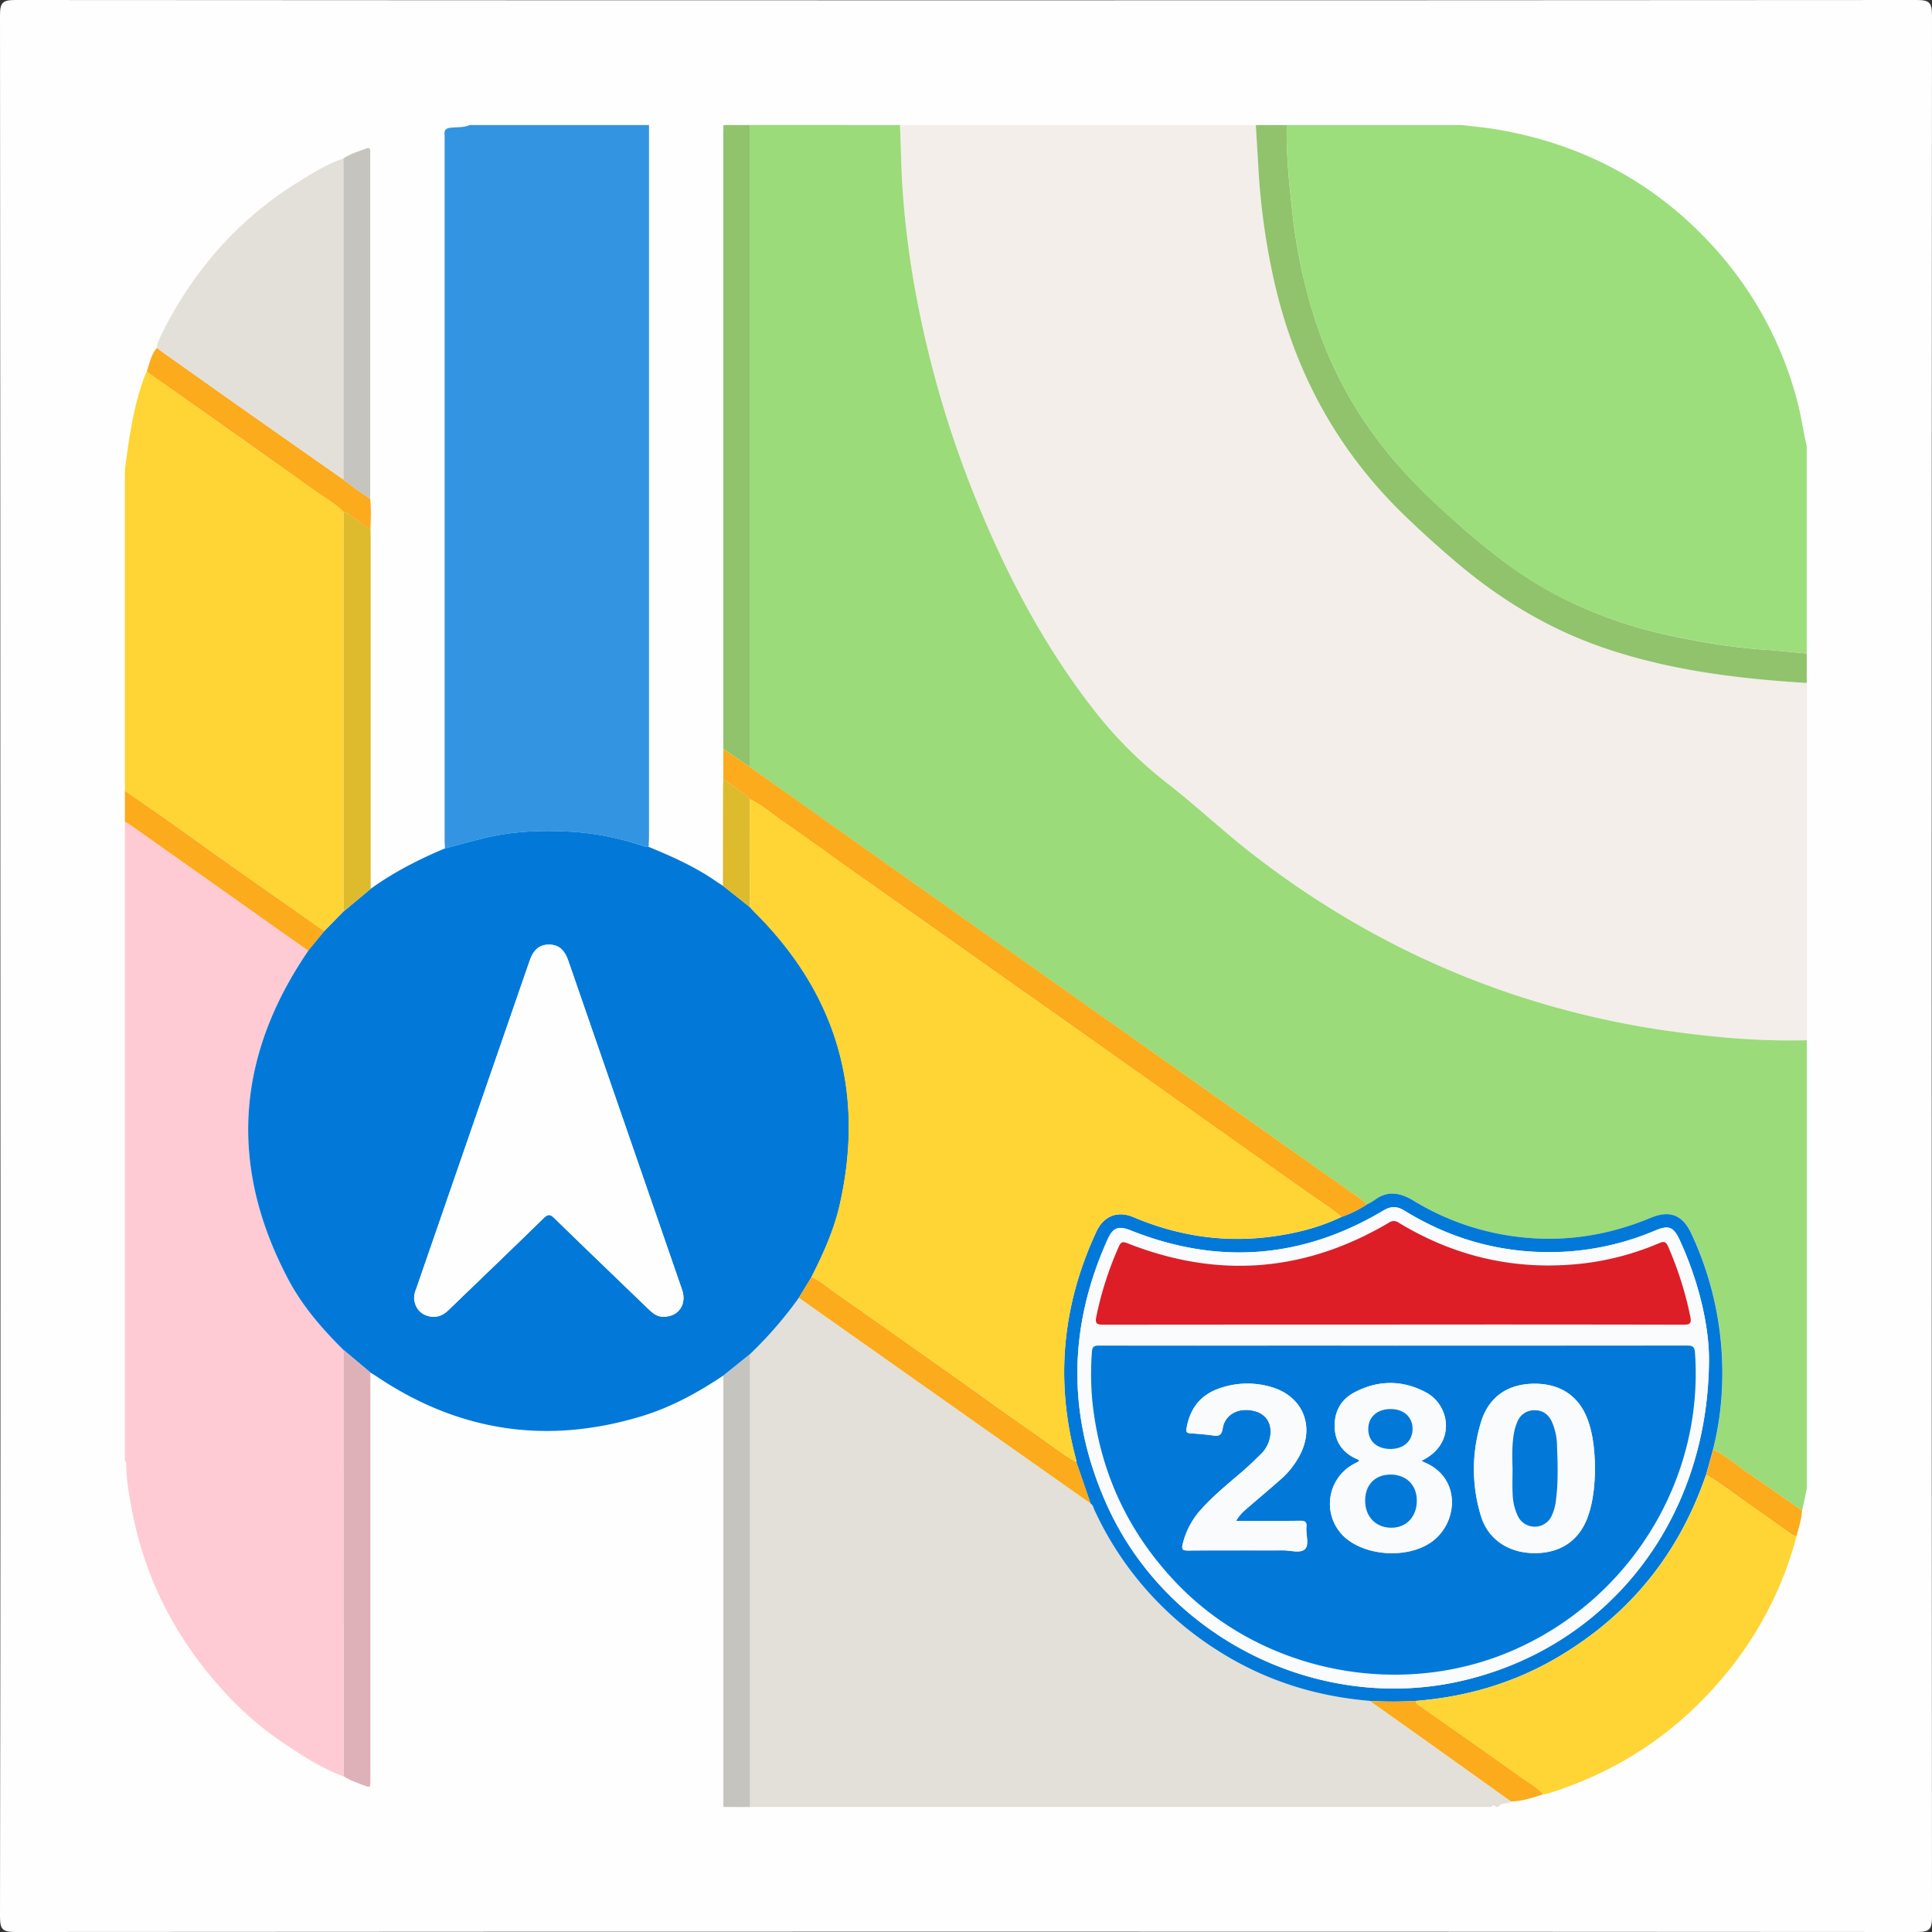 <svg xmlns="http://www.w3.org/2000/svg" viewBox="0 0 1000 1000"><rect x="0" y="0" width="1000" height="1000" fill="#333333" stroke="none"/><defs><style>.cls-1{fill:#fefefe;}.cls-2{fill:#f3eeea;}.cls-3{fill:#9bdb79;}.cls-4{fill:#e3e0d9;}.cls-5{fill:#9cde7b;}.cls-6{fill:#3394e2;}.cls-7{fill:#fecbd4;}.cls-8{fill:#fed534;}.cls-9{fill:#90c36c;}.cls-10{fill:#c6c4be;}.cls-11{fill:#fbab1b;}.cls-12{fill:#0279d9;}.cls-13{fill:#deb1b9;}.cls-14{fill:#deba2d;}.cls-15{fill:#f9fbfd;}.cls-16{fill:#dd1e27;}</style></defs><g id="Layer_2" data-name="Layer 2"><g id="Layer_1-2" data-name="Layer 1"><path class="cls-1" d="M.19,499Q.19,253.52,0,8C0,1.31,1.31,0,8,0Q500,.32,992,0c6.68,0,8,1.31,8,8q-.32,492,0,984c0,6.68-1.31,8-8,8q-492-.32-984,0c-6.69,0-8-1.31-8-8Q.36,745.51.19,499Z"></path><path class="cls-2" d="M465.82,64.72H650.08c.46,7.59.94,15.18,1.37,22.77a357.32,357.32,0,0,0,8.12,58c10.5,46.57,32.29,86.9,66.51,120.35q14.13,13.8,29.31,26.47c22.42,18.83,47.15,33.58,75,43.07,34,11.6,69.23,15.92,104.85,18.11v185c-23.48.63-46.8-1.37-70-4.59a456.58,456.58,0,0,1-77.8-17.77c-50.62-16.35-96.72-41.18-138.74-73.71-15.29-11.84-29.33-25.18-44.59-37A216.85,216.85,0,0,1,565.6,366.7c-24.94-32.11-43.74-67.68-59.17-105.13a548.58,548.58,0,0,1-31.7-105.88,472.29,472.29,0,0,1-7.58-58C466.43,86.67,466.3,75.69,465.82,64.72Z"></path><path class="cls-3" d="M465.82,64.72c.48,11,.61,22,1.33,32.92a472.29,472.29,0,0,0,7.58,58.05,548.58,548.58,0,0,0,31.7,105.88c15.43,37.45,34.23,73,59.17,105.13a216.85,216.85,0,0,0,38.46,38.66c15.26,11.84,29.3,25.18,44.59,37,42,32.53,88.12,57.36,138.74,73.71a456.58,456.58,0,0,0,77.8,17.77c23.2,3.22,46.52,5.22,70,4.59V770.6l-2.43,11.3c-9.36-6.55-18.67-13.17-28.11-19.6-5.94-4-11.39-8.83-17.87-12.08a158.59,158.59,0,0,0,4.64-32.56,169.93,169.93,0,0,0-15.91-79.15c-4.47-9.64-11.13-12.26-20.94-8.18-24,10-48.78,13.27-74.5,9.06a134.09,134.09,0,0,1-48.26-17.87c-6.87-4.16-13.54-5.55-20.44-.21a27.13,27.13,0,0,1-3.79,2.08c-2.91-2.94-6.49-5-9.83-7.35q-59.28-41.94-118.62-83.8-67.43-47.67-134.82-95.39Q416.23,417,388.2,397q0-166.16,0-332.32Z"></path><path class="cls-4" d="M772,935.28H388.19q0-117.19,0-234.38a206.32,206.32,0,0,0,25.32-29.19l87.06,61.41,64,45.1c1.31.7,1.43,2.16,2,3.3a170,170,0,0,0,63,72.25C653.7,869.43,680.34,878,709,880.37q17.72,12.58,35.43,25.17,18.85,13.43,37.68,26.93c-1.82,1.77-5.13.08-6.54,2.81h-1.45C773.41,934.32,772.68,934.34,772,935.28Z"></path><path class="cls-5" d="M666,64.72h90.68c6.19.77,12.42,1.29,18.56,2.35,43.44,7.48,80.49,26.93,110.51,59.41a189.76,189.76,0,0,1,44.59,81.46c2,7.56,3,15.31,4.81,22.91V338.22c-8-.72-16-1.59-24-2.13a293.23,293.23,0,0,1-30.32-3.91C862.72,329,844.8,324.8,827.63,318a211.09,211.09,0,0,1-43.92-23.38,354,354,0,0,1-30.3-24.46c-12.83-11.37-25-23.25-35.85-36.61A211.06,211.06,0,0,1,681.21,167a279.27,279.27,0,0,1-12.38-58C667.21,94.24,665.77,79.54,666,64.72Z"></path><path class="cls-6" d="M243.1,64.72H336c0,1.57,0,3.14,0,4.71V433.67c0,1.57-.08,3.14-.12,4.71a12.66,12.66,0,0,1-2.49-.32A140.89,140.89,0,0,0,296,430.54c-15.12-.89-30.3-.41-45.16,3.21-6.87,1.68-13.69,3.58-20.53,5.37-.06-1.44-.17-2.89-.17-4.34q0-181.8,0-363.62a6.48,6.48,0,0,0,0-1.08c-.37-2.67.52-3.78,3.46-4C236.76,65.74,240.08,66.1,243.1,64.72Z"></path><path class="cls-7" d="M177.72,919.4c-11-4-20.66-10.31-30.28-16.73A167.71,167.71,0,0,1,120,879.85c-26.84-27.78-44.64-60.43-51.79-98.61-1.44-7.67-2.81-15.35-2.88-23.19a2.25,2.25,0,0,0-.7-2V425.28a24.52,24.52,0,0,1,2.18,1.24l92.75,65.54c-.93,1.4-1.87,2.8-2.79,4.21q-52.52,80.65-7.61,165.81c7.33,13.88,17.55,25.66,28.67,36.66l0,215.59C177.8,916,177.75,917.71,177.72,919.4Z"></path><path class="cls-8" d="M64.64,409.32V243.18c1-6.86,1.74-13.75,3-20.57,1.87-10.61,4.27-21.1,8.52-31.06.11,1.28,1.19,1.76,2,2.37q42.47,30,84.91,60.09c5,3.54,10.42,6.48,14.75,10.91v206.8l-10,10.23c-13.28-9.32-26.59-18.6-39.85-28-13-9.23-26-18.56-39.08-27.79C80.85,420.51,72.73,414.94,64.64,409.32Z"></path><path class="cls-1" d="M335.8,438.38c0-1.57.12-3.14.12-4.71V69.43c0-1.57,0-3.14,0-4.71h38.45c0,1.57-.06,3.14-.06,4.71q0,92.25,0,184.49,0,66.87,0,133.75,0,7.9,0,15.82c0,1.44-.12,2.88-.13,4.33q0,25.32-.07,50.66c-1.41-.92-2.83-1.8-4.21-2.75C359.35,448.46,347.67,443.24,335.8,438.38Z"></path><path class="cls-9" d="M666,64.72c-.27,14.82,1.17,29.52,2.79,44.24a279.27,279.27,0,0,0,12.38,58,211.06,211.06,0,0,0,36.35,66.54c10.8,13.36,23,25.24,35.85,36.61a354,354,0,0,0,30.3,24.46A211.09,211.09,0,0,0,827.63,318c17.17,6.84,35.09,11.05,53.22,14.22a293.23,293.23,0,0,0,30.32,3.91c8,.54,16,1.41,24,2.13v15.24c-35.62-2.19-70.85-6.51-104.85-18.11-27.8-9.49-52.53-24.24-75-43.07q-15.14-12.7-29.31-26.47c-34.22-33.45-56-73.78-66.51-120.35a357.32,357.32,0,0,1-8.12-58c-.43-7.59-.91-15.18-1.37-22.77Z"></path><path class="cls-9" d="M374.39,387.67q0-66.89,0-133.75,0-92.25,0-184.49c0-1.57,0-3.14.06-4.71h13.78q0,166.16,0,332.32Z"></path><path class="cls-10" d="M374.41,935.28q0-99.71,0-199.4V712l13.8-11.06q0,117.2,0,234.38Z"></path><path class="cls-11" d="M64.64,409.32c8.09,5.62,16.21,11.19,24.26,16.88,13,9.23,26,18.56,39.08,27.79,13.26,9.36,26.57,18.64,39.85,28l-8.26,10.11L66.82,426.52a24.52,24.52,0,0,0-2.18-1.24Z"></path><path class="cls-1" d="M772,935.28c.72-.94,1.45-1,2.18,0Z"></path><path class="cls-12" d="M709,880.37c-28.68-2.39-55.32-10.94-79.54-26.6a170,170,0,0,1-63-72.25c-.54-1.14-.66-2.6-2-3.3q-3.67-10.68-7.36-21.37a9.63,9.63,0,0,0-.16-1.43c-10.92-40.6-7.17-79.89,10.53-117.93,3.77-8.1,11-11,19.22-7.48,23.1,9.76,47,13.41,71.93,10,12.36-1.68,24.37-4.69,35.67-10.13a59.84,59.84,0,0,0,13.21-6.5,27.13,27.13,0,0,0,3.79-2.08c6.9-5.34,13.57-3.95,20.44.21a134.09,134.09,0,0,0,48.26,17.87c25.72,4.21,50.5.93,74.5-9.06,9.81-4.08,16.47-1.46,20.94,8.18a169.93,169.93,0,0,1,15.91,79.15,157.92,157.92,0,0,1-4.65,32.56q-1.8,6.56-3.61,13.09c-.33.9-.68,1.8-1,2.71q-21.33,59.57-75.8,91.75c-22.73,13.39-47.41,20.58-73.65,22.64A199.19,199.19,0,0,1,709,880.37ZM884.57,703.55c0-17.08-5.11-39.87-15.12-61.57-3.24-7-5.7-8-12.79-5a140.31,140.31,0,0,1-48.1,11c-29.43,1.33-56.7-5.93-81.75-21.4-3.74-2.3-6.94-2.32-10.74,0Q653.4,663.94,585.5,636.94c-6.67-2.65-9.4-1.71-12.32,4.81-20.61,45.92-20.77,91.93,0,137.77,30.83,67.92,108.06,106.63,181,91C830.72,854.09,884.26,788.32,884.57,703.55Z"></path><path class="cls-11" d="M707.58,623.39a59.84,59.84,0,0,1-13.21,6.5c-5.23-4.45-11-8.1-16.62-12q-41.31-29.16-82.56-58.44-39.51-28-79.07-55.86-36.74-25.95-73.49-51.86c-12.38-8.76-24.62-17.74-37.1-26.35-5.73-3.95-11-8.64-17.31-11.67-4.11-4.06-9.06-7-13.82-10.18q0-7.91,0-15.81L388.2,397q28.05,19.9,56.11,39.81,67.4,47.72,134.82,95.39,59.31,41.91,118.62,83.8C701.09,618.4,704.67,620.45,707.58,623.39Z"></path><path class="cls-11" d="M883.16,763.31q1.82-6.54,3.61-13.09c6.49,3.25,11.94,8,17.88,12.08,9.44,6.43,18.75,13.05,28.11,19.6-.33,4.59-1.8,8.92-2.89,13.35a14,14,0,0,1-2.62-1.15c-6.8-4.77-13.51-9.68-20.35-14.39C899,774.26,891.42,768.27,883.16,763.31Z"></path><path class="cls-12" d="M159.57,492.06,167.83,482l10-10.23L191.92,460c11.92-8.59,24.91-15.21,38.42-20.89,6.84-1.79,13.66-3.69,20.53-5.37,14.86-3.62,30-4.1,45.16-3.21a140.89,140.89,0,0,1,37.28,7.52,12.66,12.66,0,0,0,2.49.32c11.87,4.86,23.55,10.08,34.19,17.35,1.38.95,2.8,1.83,4.21,2.75l14,11.1c.82.87,1.62,1.76,2.47,2.61q63.75,63.42,44.06,151.15c-3,13.26-8.54,25.57-14.67,37.63l-6.55,10.74a206.32,206.32,0,0,1-25.32,29.19L374.37,712c-13.08,8.74-26.79,16.3-41.91,20.92q-73.74,22.56-137.72-20.6c-1-.67-2-1.26-3.05-1.89l-13.85-11.65c-11.12-11-21.34-22.78-28.67-36.66Q104.25,577,156.78,496.27C157.7,494.86,158.64,493.46,159.57,492.06ZM343.62,681.53c7.74-.07,12-6.6,9.39-14.06q-29.4-85.12-58.86-170.23c-2-5.78-5.14-8.31-10-8.31s-8,2.56-10,8.38q-29.44,85.11-58.87,170.23a10.72,10.72,0,0,0-.85,5.3c.64,3.88,2.67,6.77,6.41,8.09,4.28,1.51,8,.38,11.27-2.77,16.42-15.88,32.93-31.65,49.26-47.62,2.32-2.26,3.44-2.1,5.65.06,16.08,15.69,32.32,31.23,48.48,46.84C337.88,679.77,340.4,681.75,343.62,681.53Z"></path><path class="cls-11" d="M413.49,671.71,420,661c4.31,1.72,7.7,4.88,11.42,7.48q33.39,23.41,66.65,47c12.67,9,25.2,18.12,38,26.92,7,4.84,13.65,10.23,21.09,14.44q3.69,10.68,7.36,21.37l-64-45.1Z"></path><path class="cls-11" d="M709,880.37a199.19,199.19,0,0,0,23.69,0c.26,1.32,1.27,2,2.27,2.66,17.31,12.15,34.67,24.24,51.86,36.56,4.08,2.91,8.59,5.3,12,9.12-5.45,1.77-10.88,3.62-16.7,3.72Q763.29,919,744.45,905.54,726.75,892.93,709,880.37Z"></path><path class="cls-13" d="M177.84,698.74l13.85,11.65,0,209.63c0,1.09,0,2.17,0,3.26,0,1.57-.63,1.82-2,1.3-4.07-1.48-8.18-2.86-11.88-5.18,0-1.69.07-3.38.08-5.07Z"></path><path class="cls-14" d="M191.92,460l-14.09,11.71q0-103.39,0-206.8c1.83.32,3,1.72,4.54,2.62,3.21,1.91,5.82,4.76,9.39,6.12,0,1.57.09,3.13.09,4.7q0,88.65,0,177.3C191.85,457.11,191.89,458.56,191.92,460Z"></path><path class="cls-11" d="M191.75,273.66c-3.57-1.36-6.18-4.21-9.39-6.12-1.5-.9-2.71-2.3-4.54-2.62-4.33-4.43-9.77-7.37-14.75-10.91q-42.39-30.15-84.91-60.09c-.86-.61-1.94-1.09-2-2.37,1.49-4,2.11-8.32,5.19-11.56.63.54,1.22,1.14,1.89,1.62Q106.07,197.81,129,214q24.39,17.17,48.83,34.25A140,140,0,0,0,191.55,258C192.22,263.18,191.89,268.42,191.75,273.66Z"></path><path class="cls-4" d="M177.78,248.24Q153.36,231.13,129,214,106,197.85,83.19,181.61c-.67-.48-1.26-1.08-1.89-1.62A7,7,0,0,1,82,176.5a198.53,198.53,0,0,1,29.69-46A185,185,0,0,1,154.7,94c7.36-4.54,14.69-9.2,23-11.93,0,.72.1,1.44.1,2.17Q177.8,166.22,177.78,248.24Z"></path><path class="cls-10" d="M177.78,248.24q0-82,0-164c0-.73-.06-1.45-.1-2.17,3.64-2.47,7.83-3.67,11.88-5.2,1.83-.69,2.12.17,2.07,1.65,0,.48,0,1,0,1.45q0,87.56,0,175.1c0,1-.07,1.93-.1,2.9A140,140,0,0,1,177.78,248.24Z"></path><path class="cls-14" d="M388.18,469.58l-14-11.1q0-25.34.07-50.66c0-1.45.09-2.89.13-4.33,4.76,3.19,9.71,6.11,13.82,10.17Q388.19,441.62,388.18,469.58Z"></path><path class="cls-8" d="M798.83,928.75c-3.4-3.82-7.91-6.21-12-9.12-17.19-12.32-34.55-24.41-51.86-36.56-1-.7-2-1.34-2.27-2.66,26.24-2.06,50.92-9.25,73.65-22.64q54.51-32.12,75.8-91.75c.32-.91.67-1.81,1-2.71,8.26,5,15.81,11,23.74,16.4,6.84,4.71,13.55,9.62,20.35,14.39a14,14,0,0,0,2.62,1.15,186.6,186.6,0,0,1-37.48,72.28C868,896.78,837.6,917,801.29,928.3A18.37,18.37,0,0,1,798.83,928.75Z"></path><path class="cls-8" d="M388.18,469.58q0-28,0-55.92c6.34,3,11.58,7.72,17.31,11.67,12.48,8.61,24.72,17.59,37.1,26.35q36.72,26,73.49,51.86,39.55,27.91,79.07,55.86,41.29,29.21,82.56,58.44c5.59,3.95,11.39,7.6,16.62,12-11.3,5.44-23.31,8.45-35.67,10.13-24.9,3.4-48.83-.25-71.93-10-8.23-3.48-15.45-.62-19.22,7.48-17.7,38-21.45,77.33-10.53,117.93a9.63,9.63,0,0,1,.16,1.43c-7.44-4.21-14.07-9.6-21.09-14.44-12.78-8.8-25.31-18-38-26.92q-33.28-23.57-66.65-47c-3.72-2.6-7.11-5.76-11.42-7.48,6.13-12.06,11.7-24.37,14.67-37.63q19.64-87.69-44.06-151.15C389.8,471.34,389,470.45,388.18,469.58Z"></path><path class="cls-15" d="M884.57,703.55c-.31,84.77-53.85,150.54-130.38,167-72.92,15.64-150.15-23.07-181-91-20.8-45.84-20.64-91.85,0-137.77,2.92-6.52,5.65-7.46,12.32-4.81q67.85,26.92,130.57-10.44c3.8-2.27,7-2.25,10.74,0,25.05,15.47,52.32,22.73,81.75,21.4a140.31,140.31,0,0,0,48.1-11c7.09-3,9.55-2,12.79,5C879.46,663.68,884.56,686.47,884.57,703.55Zm-163-7H670.82q-50.94,0-101.88,0c-2.51,0-3.58.44-3.77,3.27a151,151,0,0,0,.25,25.7q5.66,53.88,42.9,93.31c44,46.63,115.56,61.08,174.46,35.61,60.57-26.19,99.17-88.06,94.55-154.05-.23-3.27-1.17-3.86-4.2-3.86Q797.37,696.6,721.58,696.52Zm-.78-10.93q75.24,0,150.49.07c3.25,0,4.36-.54,3.63-4.06a179,179,0,0,0-11.55-36.49c-1.1-2.48-2.12-2.72-4.53-1.68a141.65,141.65,0,0,1-43.33,10.94c-32.81,3-63.3-4.37-91.44-21.44a4.32,4.32,0,0,0-5.17-.08q-65.13,38.35-135.48,10.59c-2.42-1-3.29-.49-4.29,1.72a176,176,0,0,0-11.7,36.44c-.74,3.51.35,4.06,3.61,4.06Q645.92,685.51,720.8,685.59Z"></path><path class="cls-1" d="M343.62,681.53c-3.22.22-5.74-1.76-8.15-4.09-16.16-15.61-32.4-31.15-48.48-46.84-2.21-2.16-3.33-2.32-5.65-.06-16.33,16-32.84,31.74-49.26,47.62-3.26,3.15-7,4.28-11.27,2.77-3.74-1.32-5.77-4.21-6.41-8.09a10.72,10.72,0,0,1,.85-5.3q29.43-85.11,58.87-170.23c2-5.82,5.11-8.38,10-8.38s8,2.53,10,8.31q29.44,85.1,58.86,170.23C355.59,674.93,351.36,681.46,343.62,681.53Z"></path><path class="cls-12" d="M721.58,696.52q75.78,0,151.55-.07c3,0,4,.59,4.2,3.86,4.62,66-34,127.86-94.55,154.05-58.9,25.47-130.41,11-174.46-35.61q-37.25-39.45-42.9-93.31a151,151,0,0,1-.25-25.7c.19-2.83,1.26-3.28,3.77-3.27q50.94.1,101.88,0Zm14.14,59.57c17.85-8.38,15.19-28.41,2.48-35.29-12.28-6.66-25.15-6.51-37.42.08-7,3.76-10.39,10.38-9.92,18.45.45,7.73,4.67,13,11.72,16,.44.19.94.3.85,1.07-1,.52-2,1-3.09,1.61a23.34,23.34,0,0,0-3.93,38c11.09,9.51,31.69,10.64,43.85,2.6,14.38-9.49,16.51-33.19-2.53-41.47C737.21,756.92,736.73,756.62,735.72,756.09Zm89.87,4c-.2-8.35-.78-16.65-3.58-24.62-4.46-12.7-14.13-19.36-28-19.28-13.58.09-23.32,6.77-27.34,19.55a82.45,82.45,0,0,0-.25,48.56c3.59,12.38,14.35,19.51,27.82,19.56,13.63.05,23.36-6.68,27.7-19.15C824.75,776.78,825.39,768.5,825.59,760.14ZM639.81,787.19a22.07,22.07,0,0,1,5-5.93c6-5.22,12.15-10.32,18.11-15.61a43,43,0,0,0,10.47-13.74c6.79-14.35.67-28.76-14.4-33.65a43.47,43.47,0,0,0-26.72,0c-10.39,3.19-16.25,10.27-18.11,20.91-.34,1.93,0,2.57,1.94,2.71,4,.27,8,.61,11.89,1.15,3,.42,4.31-.25,4.85-3.68,1.16-7.29,8.21-11,16.23-9.05,6.59,1.57,9.82,7.14,8.15,14.24a16.1,16.1,0,0,1-4.32,7.84c-3.16,3.15-6.4,6.24-9.76,9.17-7.29,6.34-14.87,12.37-21.34,19.59a40.78,40.78,0,0,0-9.63,18c-.67,2.81-.15,3.45,2.73,3.42,16.43-.13,32.86,0,49.29-.08,3.83,0,8.93,1.61,11.18-.61,2.46-2.41.4-7.55.8-11.48.26-2.52-.58-3.26-3.15-3.23C662.2,787.28,651.34,787.19,639.81,787.19Z"></path><path class="cls-16" d="M720.8,685.59q-74.88,0-149.76.07c-3.26,0-4.35-.55-3.61-4.06a176,176,0,0,1,11.7-36.44c1-2.21,1.87-2.68,4.29-1.72q70.3,27.9,135.48-10.59a4.32,4.32,0,0,1,5.17.08c28.14,17.07,58.63,24.39,91.44,21.44a141.65,141.65,0,0,0,43.33-10.94c2.41-1,3.43-.8,4.53,1.68a179,179,0,0,1,11.55,36.49c.73,3.52-.38,4.06-3.63,4.06Q796,685.51,720.8,685.59Z"></path><path class="cls-15" d="M735.72,756.09c1,.53,1.49.83,2,1,19,8.28,16.91,32,2.53,41.47-12.16,8-32.76,6.91-43.85-2.6a23.34,23.34,0,0,1,3.93-38c1-.57,2.11-1.09,3.09-1.61.09-.77-.41-.88-.85-1.07-7.05-3-11.27-8.26-11.72-16-.47-8.07,2.93-14.69,9.92-18.45,12.27-6.59,25.14-6.74,37.42-.08C750.91,727.68,753.57,747.71,735.72,756.09Zm-16,7.14c-8.08,0-13.12,5.27-13.09,13.58s5.5,13.88,13.42,13.94,13.45-5.81,13.32-14.33C733.21,768.47,727.75,763.2,719.69,763.23Zm.2-33.91c-6.93-.06-11.57,4-11.68,10.13-.1,6.32,4.25,10.4,11.24,10.53s11.72-4.09,11.7-10.49C731.13,733.49,726.58,729.37,719.89,729.32Z"></path><path class="cls-15" d="M825.59,760.14c-.2,8.36-.84,16.64-3.62,24.62-4.34,12.47-14.07,19.2-27.7,19.15-13.47,0-24.23-7.18-27.82-19.56a82.45,82.45,0,0,1,.25-48.56c4-12.78,13.76-19.46,27.34-19.55,13.84-.08,23.51,6.58,28,19.28C824.81,743.49,825.39,751.79,825.59,760.14Zm-42.7,0c0,4.35-.17,8.7.05,13a28.49,28.49,0,0,0,2.74,11.54,9.68,9.68,0,0,0,17.38,0,26.48,26.48,0,0,0,2.3-8.33c1.22-9.27.91-18.58.55-27.87a31.36,31.36,0,0,0-2.81-13c-1.85-3.7-4.74-5.7-8.94-5.63a9.25,9.25,0,0,0-8.76,5.91,25.78,25.78,0,0,0-1.88,6.59C782.55,748.33,782.73,754.26,782.89,760.17Z"></path><path class="cls-15" d="M639.81,787.19c11.53,0,22.39.09,33.25-.06,2.57,0,3.41.71,3.15,3.23-.4,3.93,1.66,9.07-.8,11.48-2.25,2.22-7.35.6-11.18.61-16.43,0-32.86-.05-49.29.08-2.88,0-3.4-.61-2.73-3.42a40.78,40.78,0,0,1,9.63-18c6.47-7.22,14-13.25,21.34-19.59,3.36-2.93,6.6-6,9.76-9.17a16.1,16.1,0,0,0,4.32-7.84c1.67-7.1-1.56-12.67-8.15-14.24-8-1.91-15.07,1.76-16.23,9.05-.54,3.43-1.82,4.1-4.85,3.68-3.94-.54-7.92-.88-11.89-1.15-1.95-.14-2.28-.78-1.94-2.71,1.86-10.64,7.72-17.72,18.11-20.91a43.47,43.47,0,0,1,26.72,0c15.07,4.89,21.19,19.3,14.4,33.65A43,43,0,0,1,663,765.65c-6,5.29-12.08,10.39-18.11,15.61A22.07,22.07,0,0,0,639.81,787.19Z"></path><path class="cls-12" d="M719.69,763.23c8.06,0,13.52,5.24,13.65,13.19.13,8.52-5.33,14.4-13.32,14.33S706.64,785,706.6,776.81,711.61,763.27,719.69,763.23Z"></path><path class="cls-12" d="M719.89,729.32c6.69,0,11.24,4.17,11.26,10.17,0,6.4-4.69,10.62-11.7,10.49s-11.34-4.21-11.24-10.53C708.32,733.29,713,729.26,719.89,729.32Z"></path><path class="cls-12" d="M782.89,760.17c-.16-5.91-.34-11.84.63-17.71a25.78,25.78,0,0,1,1.88-6.59,9.25,9.25,0,0,1,8.76-5.91c4.2-.07,7.09,1.93,8.94,5.63a31.36,31.36,0,0,1,2.81,13c.36,9.29.67,18.6-.55,27.87a26.48,26.48,0,0,1-2.3,8.33,9.68,9.68,0,0,1-17.38,0,28.49,28.49,0,0,1-2.74-11.54C782.72,768.87,782.89,764.52,782.89,760.17Z"></path></g></g></svg>